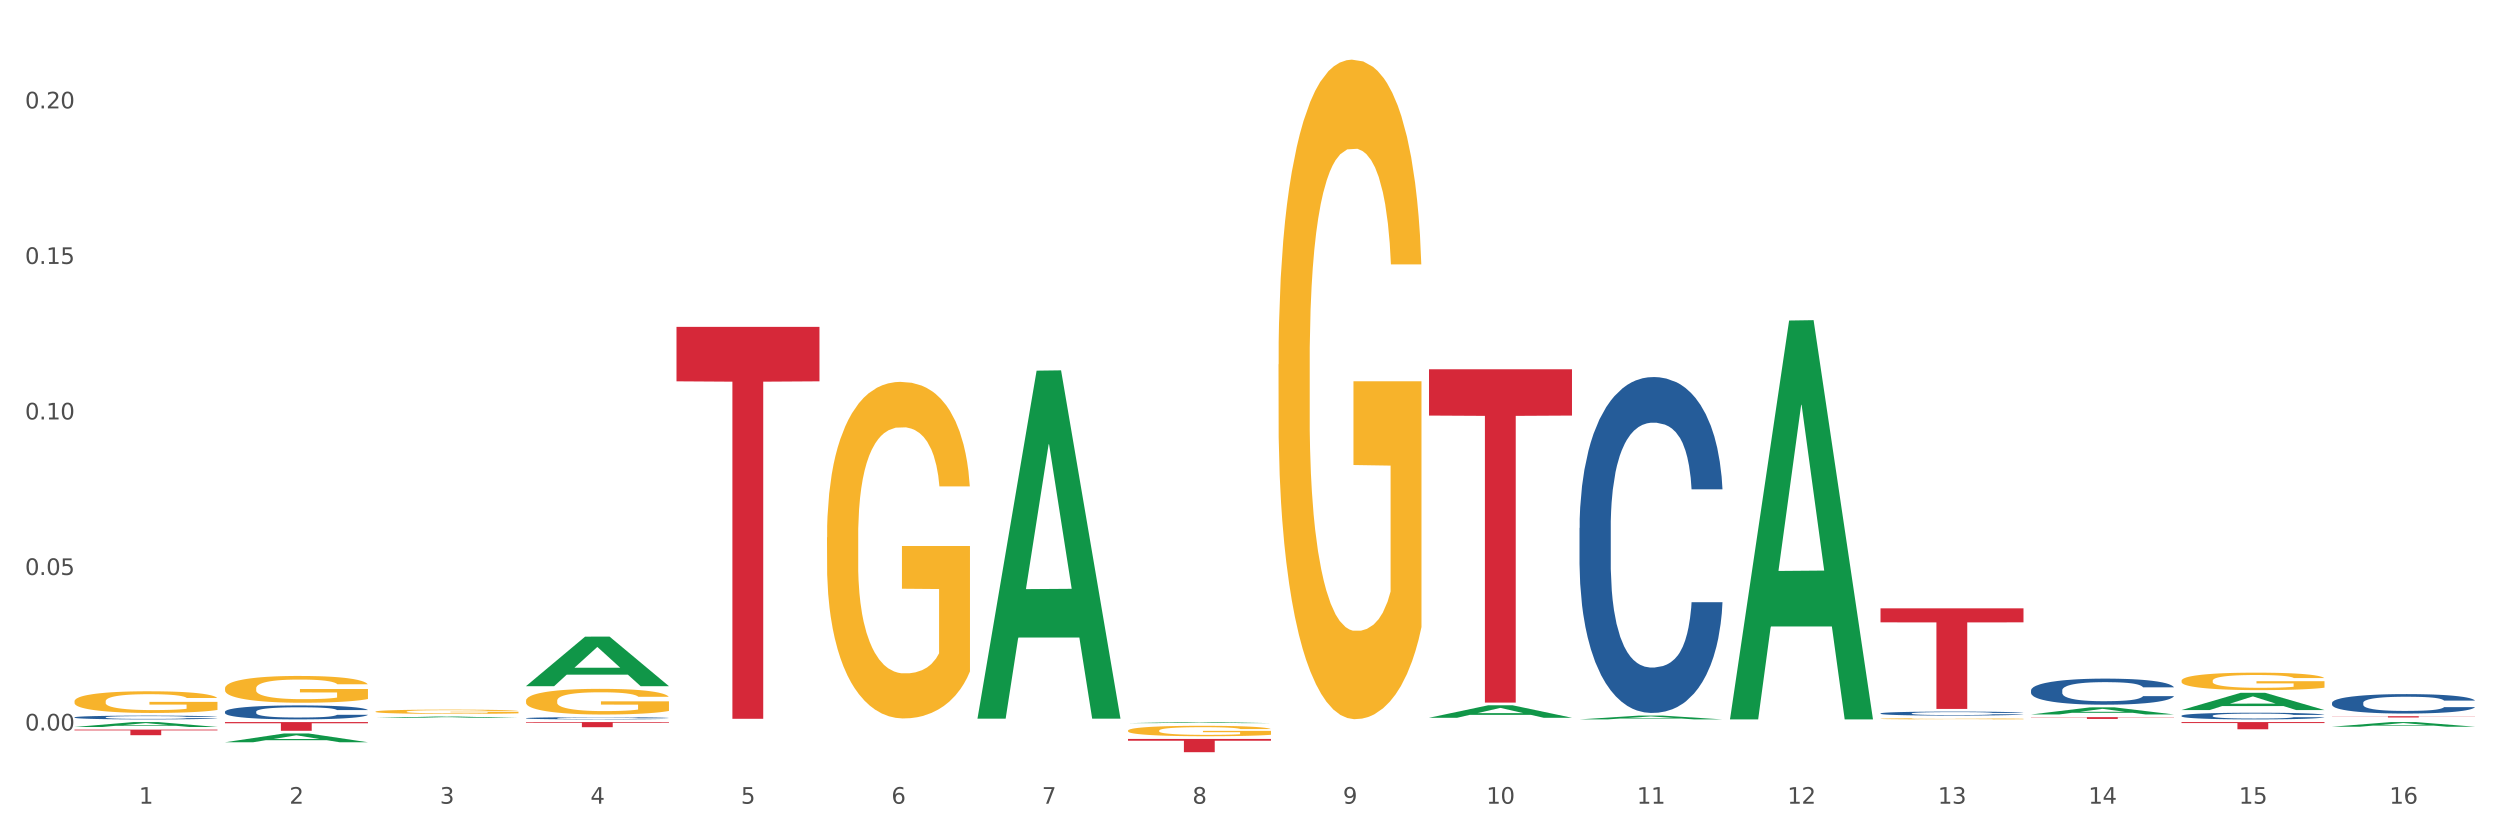 <?xml version="1.0" encoding="utf-8" standalone="no"?>
<!DOCTYPE svg PUBLIC "-//W3C//DTD SVG 1.1//EN"
  "http://www.w3.org/Graphics/SVG/1.1/DTD/svg11.dtd">
<svg xmlns:xlink="http://www.w3.org/1999/xlink" width="1080pt" height="360pt" viewBox="0 0 1080 360" xmlns="http://www.w3.org/2000/svg" version="1.1">
 <rect x="0" y="0" width="1080" height="360" fill="#333333" stroke="none"/>
 <defs>
  <style type="text/css">*{stroke-linejoin: round; stroke-linecap: butt}</style>
 </defs>
 <g id="figure_1">
  <g id="patch_1">
   <path d="M 0 360 
L 1080 360 
L 1080 0 
L 0 0 
z
" style="fill: #ffffff; stroke: #ffffff; stroke-linejoin: miter"/>
  </g>
  <g id="axes_1">
   <g id="matplotlib.axis_1">
    <g id="xtick_1">
     <g id="text_1">
      <!-- 1 -->
      <g style="fill: #4d4d4d" transform="translate(60.004 347.204) scale(0.096 -0.096)">
       <defs>
        <path id="DejaVuSans-31" d="M 794 531 
L 1825 531 
L 1825 4091 
L 703 3866 
L 703 4441 
L 1819 4666 
L 2450 4666 
L 2450 531 
L 3481 531 
L 3481 0 
L 794 0 
L 794 531 
z
" transform="scale(0.016)"/>
       </defs>
       <use xlink:href="#DejaVuSans-31"/>
      </g>
     </g>
    </g>
    <g id="xtick_2">
     <g id="text_2">
      <!-- 2 -->
      <g style="fill: #4d4d4d" transform="translate(125.021 347.204) scale(0.096 -0.096)">
       <defs>
        <path id="DejaVuSans-32" d="M 1228 531 
L 3431 531 
L 3431 0 
L 469 0 
L 469 531 
Q 828 903 1448 1529 
Q 2069 2156 2228 2338 
Q 2531 2678 2651 2914 
Q 2772 3150 2772 3378 
Q 2772 3750 2511 3984 
Q 2250 4219 1831 4219 
Q 1534 4219 1204 4116 
Q 875 4013 500 3803 
L 500 4441 
Q 881 4594 1212 4672 
Q 1544 4750 1819 4750 
Q 2544 4750 2975 4387 
Q 3406 4025 3406 3419 
Q 3406 3131 3298 2873 
Q 3191 2616 2906 2266 
Q 2828 2175 2409 1742 
Q 1991 1309 1228 531 
z
" transform="scale(0.016)"/>
       </defs>
       <use xlink:href="#DejaVuSans-32"/>
      </g>
     </g>
    </g>
    <g id="xtick_3">
     <g id="text_3">
      <!-- 3 -->
      <g style="fill: #4d4d4d" transform="translate(190.039 347.204) scale(0.096 -0.096)">
       <defs>
        <path id="DejaVuSans-33" d="M 2597 2516 
Q 3050 2419 3304 2112 
Q 3559 1806 3559 1356 
Q 3559 666 3084 287 
Q 2609 -91 1734 -91 
Q 1441 -91 1130 -33 
Q 819 25 488 141 
L 488 750 
Q 750 597 1062 519 
Q 1375 441 1716 441 
Q 2309 441 2620 675 
Q 2931 909 2931 1356 
Q 2931 1769 2642 2001 
Q 2353 2234 1838 2234 
L 1294 2234 
L 1294 2753 
L 1863 2753 
Q 2328 2753 2575 2939 
Q 2822 3125 2822 3475 
Q 2822 3834 2567 4026 
Q 2313 4219 1838 4219 
Q 1578 4219 1281 4162 
Q 984 4106 628 3988 
L 628 4550 
Q 988 4650 1302 4700 
Q 1616 4750 1894 4750 
Q 2613 4750 3031 4423 
Q 3450 4097 3450 3541 
Q 3450 3153 3228 2886 
Q 3006 2619 2597 2516 
z
" transform="scale(0.016)"/>
       </defs>
       <use xlink:href="#DejaVuSans-33"/>
      </g>
     </g>
    </g>
    <g id="xtick_4">
     <g id="text_4">
      <!-- 4 -->
      <g style="fill: #4d4d4d" transform="translate(255.056 347.204) scale(0.096 -0.096)">
       <defs>
        <path id="DejaVuSans-34" d="M 2419 4116 
L 825 1625 
L 2419 1625 
L 2419 4116 
z
M 2253 4666 
L 3047 4666 
L 3047 1625 
L 3713 1625 
L 3713 1100 
L 3047 1100 
L 3047 0 
L 2419 0 
L 2419 1100 
L 313 1100 
L 313 1709 
L 2253 4666 
z
" transform="scale(0.016)"/>
       </defs>
       <use xlink:href="#DejaVuSans-34"/>
      </g>
     </g>
    </g>
    <g id="xtick_5">
     <g id="text_5">
      <!-- 5 -->
      <g style="fill: #4d4d4d" transform="translate(320.073 347.204) scale(0.096 -0.096)">
       <defs>
        <path id="DejaVuSans-35" d="M 691 4666 
L 3169 4666 
L 3169 4134 
L 1269 4134 
L 1269 2991 
Q 1406 3038 1543 3061 
Q 1681 3084 1819 3084 
Q 2600 3084 3056 2656 
Q 3513 2228 3513 1497 
Q 3513 744 3044 326 
Q 2575 -91 1722 -91 
Q 1428 -91 1123 -41 
Q 819 9 494 109 
L 494 744 
Q 775 591 1075 516 
Q 1375 441 1709 441 
Q 2250 441 2565 725 
Q 2881 1009 2881 1497 
Q 2881 1984 2565 2268 
Q 2250 2553 1709 2553 
Q 1456 2553 1204 2497 
Q 953 2441 691 2322 
L 691 4666 
z
" transform="scale(0.016)"/>
       </defs>
       <use xlink:href="#DejaVuSans-35"/>
      </g>
     </g>
    </g>
    <g id="xtick_6">
     <g id="text_6">
      <!-- 6 -->
      <g style="fill: #4d4d4d" transform="translate(385.09 347.204) scale(0.096 -0.096)">
       <defs>
        <path id="DejaVuSans-36" d="M 2113 2584 
Q 1688 2584 1439 2293 
Q 1191 2003 1191 1497 
Q 1191 994 1439 701 
Q 1688 409 2113 409 
Q 2538 409 2786 701 
Q 3034 994 3034 1497 
Q 3034 2003 2786 2293 
Q 2538 2584 2113 2584 
z
M 3366 4563 
L 3366 3988 
Q 3128 4100 2886 4159 
Q 2644 4219 2406 4219 
Q 1781 4219 1451 3797 
Q 1122 3375 1075 2522 
Q 1259 2794 1537 2939 
Q 1816 3084 2150 3084 
Q 2853 3084 3261 2657 
Q 3669 2231 3669 1497 
Q 3669 778 3244 343 
Q 2819 -91 2113 -91 
Q 1303 -91 875 529 
Q 447 1150 447 2328 
Q 447 3434 972 4092 
Q 1497 4750 2381 4750 
Q 2619 4750 2861 4703 
Q 3103 4656 3366 4563 
z
" transform="scale(0.016)"/>
       </defs>
       <use xlink:href="#DejaVuSans-36"/>
      </g>
     </g>
    </g>
    <g id="xtick_7">
     <g id="text_7">
      <!-- 7 -->
      <g style="fill: #4d4d4d" transform="translate(450.108 347.204) scale(0.096 -0.096)">
       <defs>
        <path id="DejaVuSans-37" d="M 525 4666 
L 3525 4666 
L 3525 4397 
L 1831 0 
L 1172 0 
L 2766 4134 
L 525 4134 
L 525 4666 
z
" transform="scale(0.016)"/>
       </defs>
       <use xlink:href="#DejaVuSans-37"/>
      </g>
     </g>
    </g>
    <g id="xtick_8">
     <g id="text_8">
      <!-- 8 -->
      <g style="fill: #4d4d4d" transform="translate(515.125 347.204) scale(0.096 -0.096)">
       <defs>
        <path id="DejaVuSans-38" d="M 2034 2216 
Q 1584 2216 1326 1975 
Q 1069 1734 1069 1313 
Q 1069 891 1326 650 
Q 1584 409 2034 409 
Q 2484 409 2743 651 
Q 3003 894 3003 1313 
Q 3003 1734 2745 1975 
Q 2488 2216 2034 2216 
z
M 1403 2484 
Q 997 2584 770 2862 
Q 544 3141 544 3541 
Q 544 4100 942 4425 
Q 1341 4750 2034 4750 
Q 2731 4750 3128 4425 
Q 3525 4100 3525 3541 
Q 3525 3141 3298 2862 
Q 3072 2584 2669 2484 
Q 3125 2378 3379 2068 
Q 3634 1759 3634 1313 
Q 3634 634 3220 271 
Q 2806 -91 2034 -91 
Q 1263 -91 848 271 
Q 434 634 434 1313 
Q 434 1759 690 2068 
Q 947 2378 1403 2484 
z
M 1172 3481 
Q 1172 3119 1398 2916 
Q 1625 2713 2034 2713 
Q 2441 2713 2670 2916 
Q 2900 3119 2900 3481 
Q 2900 3844 2670 4047 
Q 2441 4250 2034 4250 
Q 1625 4250 1398 4047 
Q 1172 3844 1172 3481 
z
" transform="scale(0.016)"/>
       </defs>
       <use xlink:href="#DejaVuSans-38"/>
      </g>
     </g>
    </g>
    <g id="xtick_9">
     <g id="text_9">
      <!-- 9 -->
      <g style="fill: #4d4d4d" transform="translate(580.142 347.204) scale(0.096 -0.096)">
       <defs>
        <path id="DejaVuSans-39" d="M 703 97 
L 703 672 
Q 941 559 1184 500 
Q 1428 441 1663 441 
Q 2288 441 2617 861 
Q 2947 1281 2994 2138 
Q 2813 1869 2534 1725 
Q 2256 1581 1919 1581 
Q 1219 1581 811 2004 
Q 403 2428 403 3163 
Q 403 3881 828 4315 
Q 1253 4750 1959 4750 
Q 2769 4750 3195 4129 
Q 3622 3509 3622 2328 
Q 3622 1225 3098 567 
Q 2575 -91 1691 -91 
Q 1453 -91 1209 -44 
Q 966 3 703 97 
z
M 1959 2075 
Q 2384 2075 2632 2365 
Q 2881 2656 2881 3163 
Q 2881 3666 2632 3958 
Q 2384 4250 1959 4250 
Q 1534 4250 1286 3958 
Q 1038 3666 1038 3163 
Q 1038 2656 1286 2365 
Q 1534 2075 1959 2075 
z
" transform="scale(0.016)"/>
       </defs>
       <use xlink:href="#DejaVuSans-39"/>
      </g>
     </g>
    </g>
    <g id="xtick_10">
     <g id="text_10">
      <!-- 10 -->
      <g style="fill: #4d4d4d" transform="translate(642.105 347.204) scale(0.096 -0.096)">
       <defs>
        <path id="DejaVuSans-30" d="M 2034 4250 
Q 1547 4250 1301 3770 
Q 1056 3291 1056 2328 
Q 1056 1369 1301 889 
Q 1547 409 2034 409 
Q 2525 409 2770 889 
Q 3016 1369 3016 2328 
Q 3016 3291 2770 3770 
Q 2525 4250 2034 4250 
z
M 2034 4750 
Q 2819 4750 3233 4129 
Q 3647 3509 3647 2328 
Q 3647 1150 3233 529 
Q 2819 -91 2034 -91 
Q 1250 -91 836 529 
Q 422 1150 422 2328 
Q 422 3509 836 4129 
Q 1250 4750 2034 4750 
z
" transform="scale(0.016)"/>
       </defs>
       <use xlink:href="#DejaVuSans-31"/>
       <use xlink:href="#DejaVuSans-30" transform="translate(63.623 0)"/>
      </g>
     </g>
    </g>
    <g id="xtick_11">
     <g id="text_11">
      <!-- 11 -->
      <g style="fill: #4d4d4d" transform="translate(707.123 347.204) scale(0.096 -0.096)">
       <use xlink:href="#DejaVuSans-31"/>
       <use xlink:href="#DejaVuSans-31" transform="translate(63.623 0)"/>
      </g>
     </g>
    </g>
    <g id="xtick_12">
     <g id="text_12">
      <!-- 12 -->
      <g style="fill: #4d4d4d" transform="translate(772.14 347.204) scale(0.096 -0.096)">
       <use xlink:href="#DejaVuSans-31"/>
       <use xlink:href="#DejaVuSans-32" transform="translate(63.623 0)"/>
      </g>
     </g>
    </g>
    <g id="xtick_13">
     <g id="text_13">
      <!-- 13 -->
      <g style="fill: #4d4d4d" transform="translate(837.157 347.204) scale(0.096 -0.096)">
       <use xlink:href="#DejaVuSans-31"/>
       <use xlink:href="#DejaVuSans-33" transform="translate(63.623 0)"/>
      </g>
     </g>
    </g>
    <g id="xtick_14">
     <g id="text_14">
      <!-- 14 -->
      <g style="fill: #4d4d4d" transform="translate(902.174 347.204) scale(0.096 -0.096)">
       <use xlink:href="#DejaVuSans-31"/>
       <use xlink:href="#DejaVuSans-34" transform="translate(63.623 0)"/>
      </g>
     </g>
    </g>
    <g id="xtick_15">
     <g id="text_15">
      <!-- 15 -->
      <g style="fill: #4d4d4d" transform="translate(967.192 347.204) scale(0.096 -0.096)">
       <use xlink:href="#DejaVuSans-31"/>
       <use xlink:href="#DejaVuSans-35" transform="translate(63.623 0)"/>
      </g>
     </g>
    </g>
    <g id="xtick_16">
     <g id="text_16">
      <!-- 16 -->
      <g style="fill: #4d4d4d" transform="translate(1032.209 347.204) scale(0.096 -0.096)">
       <use xlink:href="#DejaVuSans-31"/>
       <use xlink:href="#DejaVuSans-36" transform="translate(63.623 0)"/>
      </g>
     </g>
    </g>
    <g id="xtick_17"/>
    <g id="xtick_18"/>
    <g id="xtick_19"/>
    <g id="xtick_20"/>
    <g id="xtick_21"/>
    <g id="xtick_22"/>
    <g id="xtick_23"/>
    <g id="xtick_24"/>
    <g id="xtick_25"/>
    <g id="xtick_26"/>
    <g id="xtick_27"/>
    <g id="xtick_28"/>
    <g id="xtick_29"/>
    <g id="xtick_30"/>
    <g id="xtick_31"/>
   </g>
   <g id="matplotlib.axis_2">
    <g id="ytick_1">
     <g id="text_17">
      <!-- 0.00 -->
      <g style="fill: #4d4d4d" transform="translate(10.8 315.575) scale(0.096 -0.096)">
       <defs>
        <path id="DejaVuSans-2e" d="M 684 794 
L 1344 794 
L 1344 0 
L 684 0 
L 684 794 
z
" transform="scale(0.016)"/>
       </defs>
       <use xlink:href="#DejaVuSans-30"/>
       <use xlink:href="#DejaVuSans-2e" transform="translate(63.623 0)"/>
       <use xlink:href="#DejaVuSans-30" transform="translate(95.41 0)"/>
       <use xlink:href="#DejaVuSans-30" transform="translate(159.033 0)"/>
      </g>
     </g>
    </g>
    <g id="ytick_2">
     <g id="text_18">
      <!-- 0.05 -->
      <g style="fill: #4d4d4d" transform="translate(10.8 248.39) scale(0.096 -0.096)">
       <use xlink:href="#DejaVuSans-30"/>
       <use xlink:href="#DejaVuSans-2e" transform="translate(63.623 0)"/>
       <use xlink:href="#DejaVuSans-30" transform="translate(95.41 0)"/>
       <use xlink:href="#DejaVuSans-35" transform="translate(159.033 0)"/>
      </g>
     </g>
    </g>
    <g id="ytick_3">
     <g id="text_19">
      <!-- 0.10 -->
      <g style="fill: #4d4d4d" transform="translate(10.8 181.205) scale(0.096 -0.096)">
       <use xlink:href="#DejaVuSans-30"/>
       <use xlink:href="#DejaVuSans-2e" transform="translate(63.623 0)"/>
       <use xlink:href="#DejaVuSans-31" transform="translate(95.41 0)"/>
       <use xlink:href="#DejaVuSans-30" transform="translate(159.033 0)"/>
      </g>
     </g>
    </g>
    <g id="ytick_4">
     <g id="text_20">
      <!-- 0.15 -->
      <g style="fill: #4d4d4d" transform="translate(10.8 114.019) scale(0.096 -0.096)">
       <use xlink:href="#DejaVuSans-30"/>
       <use xlink:href="#DejaVuSans-2e" transform="translate(63.623 0)"/>
       <use xlink:href="#DejaVuSans-31" transform="translate(95.41 0)"/>
       <use xlink:href="#DejaVuSans-35" transform="translate(159.033 0)"/>
      </g>
     </g>
    </g>
    <g id="ytick_5">
     <g id="text_21">
      <!-- 0.20 -->
      <g style="fill: #4d4d4d" transform="translate(10.8 46.834) scale(0.096 -0.096)">
       <use xlink:href="#DejaVuSans-30"/>
       <use xlink:href="#DejaVuSans-2e" transform="translate(63.623 0)"/>
       <use xlink:href="#DejaVuSans-32" transform="translate(95.41 0)"/>
       <use xlink:href="#DejaVuSans-30" transform="translate(159.033 0)"/>
      </g>
     </g>
    </g>
    <g id="ytick_6"/>
    <g id="ytick_7"/>
    <g id="ytick_8"/>
    <g id="ytick_9"/>
   </g>
   <g id="PolyCollection_1">
    <path d="M 32.175 314.05 
L 32.239 314.048 
L 57.709 311.93 
L 68.28 311.928 
L 93.941 314.054 
L 81.715 314.054 
L 76.176 313.559 
L 49.877 313.559 
L 49.686 313.567 
L 44.337 314.054 
L 32.175 314.054 
L 32.175 314.05 
L 53.188 313.263 
L 72.864 313.261 
L 63.122 312.381 
L 62.995 312.377 
L 62.867 312.383 
L 53.125 313.261 
L 53.188 313.263 
L 32.175 314.05 
z
" clip-path="url(#p336dd23cca)" style="fill: #109648"/>
    <path d="M 97.192 320.65 
L 97.256 320.647 
L 122.727 316.853 
L 133.297 316.849 
L 158.959 320.657 
L 146.733 320.657 
L 141.193 319.771 
L 114.894 319.771 
L 114.703 319.785 
L 109.354 320.657 
L 97.192 320.657 
L 97.192 320.65 
L 118.206 319.241 
L 137.882 319.238 
L 128.139 317.661 
L 128.012 317.654 
L 127.884 317.665 
L 118.142 319.238 
L 118.206 319.241 
L 97.192 320.65 
z
" clip-path="url(#p336dd23cca)" style="fill: #109648"/>
    <path d="M 162.209 310.182 
L 162.273 310.181 
L 187.744 309.554 
L 198.314 309.554 
L 223.976 310.183 
L 211.75 310.183 
L 206.21 310.036 
L 179.912 310.036 
L 179.721 310.039 
L 174.372 310.183 
L 162.209 310.183 
L 162.209 310.182 
L 183.223 309.949 
L 202.899 309.948 
L 193.156 309.688 
L 193.029 309.687 
L 192.902 309.688 
L 183.159 309.948 
L 183.223 309.949 
L 162.209 310.182 
z
" clip-path="url(#p336dd23cca)" style="fill: #109648"/>
    <path d="M 227.227 296.391 
L 227.29 296.371 
L 252.761 275.031 
L 263.331 275.011 
L 288.993 296.431 
L 276.767 296.431 
L 271.227 291.443 
L 244.929 291.443 
L 244.738 291.524 
L 239.389 296.431 
L 227.227 296.431 
L 227.227 296.391 
L 248.24 288.467 
L 267.916 288.447 
L 258.174 279.577 
L 258.046 279.537 
L 257.919 279.597 
L 248.176 288.447 
L 248.24 288.467 
L 227.227 296.391 
z
" clip-path="url(#p336dd23cca)" style="fill: #109648"/>
    <path d="M 162.209 307.412 
L 162.282 307.41 
L 162.282 307.349 
L 162.428 307.297 
L 163.157 307.17 
L 164.251 307.065 
L 165.054 307.009 
L 165.856 306.963 
L 166.804 306.917 
L 167.97 306.87 
L 170.085 306.801 
L 171.398 306.765 
L 173.002 306.728 
L 175.919 306.674 
L 178.034 306.643 
L 180.222 306.618 
L 183.795 306.587 
L 186.128 306.574 
L 188.608 306.564 
L 191.598 306.557 
L 193.858 306.555 
L 198.817 306.56 
L 203.047 306.575 
L 205.089 306.587 
L 207.714 306.608 
L 209.099 306.621 
L 211.36 306.648 
L 213.694 306.684 
L 215.298 306.714 
L 217.704 306.772 
L 219.528 306.829 
L 221.205 306.901 
L 222.08 306.95 
L 222.736 306.995 
L 223.32 307.048 
L 223.903 307.131 
L 210.777 307.131 
L 210.266 307.072 
L 209.464 307.016 
L 208.297 306.961 
L 207.276 306.928 
L 205.526 306.885 
L 203.922 306.858 
L 202.245 306.838 
L 200.203 306.821 
L 198.598 306.812 
L 196.338 306.806 
L 191.889 306.807 
L 188.9 306.821 
L 186.858 306.838 
L 185.545 306.853 
L 184.378 306.87 
L 183.066 306.894 
L 181.534 306.929 
L 180.44 306.961 
L 179.347 307.002 
L 178.471 307.043 
L 177.669 307.09 
L 177.013 307.141 
L 176.503 307.193 
L 176.065 307.258 
L 175.7 307.364 
L 175.7 307.596 
L 175.846 307.649 
L 176.211 307.718 
L 176.648 307.771 
L 177.378 307.833 
L 178.034 307.876 
L 179.274 307.937 
L 180.659 307.988 
L 181.753 308.02 
L 182.847 308.047 
L 184.743 308.084 
L 186.858 308.115 
L 188.681 308.133 
L 191.16 308.15 
L 192.837 308.157 
L 194.296 308.16 
L 197.869 308.16 
L 200.422 308.155 
L 203.266 308.143 
L 205.453 308.128 
L 207.276 308.109 
L 209.318 308.079 
L 210.631 308.05 
L 210.631 307.696 
L 194.588 307.695 
L 194.588 307.459 
L 223.976 307.459 
L 223.976 308.15 
L 222.736 308.186 
L 221.351 308.218 
L 219.892 308.247 
L 217.704 308.282 
L 215.079 308.316 
L 212.746 308.34 
L 210.266 308.36 
L 207.349 308.379 
L 203.557 308.396 
L 201.224 308.402 
L 198.307 308.407 
L 194.879 308.409 
L 191.889 308.406 
L 188.972 308.397 
L 185.91 308.382 
L 182.92 308.36 
L 180.659 308.338 
L 178.399 308.311 
L 175.992 308.275 
L 174.096 308.242 
L 172.638 308.211 
L 171.033 308.172 
L 169.283 308.121 
L 167.97 308.076 
L 166.804 308.028 
L 165.564 307.967 
L 164.689 307.915 
L 163.814 307.849 
L 163.303 307.8 
L 162.72 307.723 
L 162.282 307.617 
L 162.209 307.412 
z
" clip-path="url(#p336dd23cca)" style="fill: #f7b32b"/>
    <path d="M 227.227 302.705 
L 227.3 302.695 
L 227.3 302.33 
L 227.445 302.016 
L 228.175 301.256 
L 229.269 300.627 
L 230.071 300.293 
L 230.873 300.019 
L 231.821 299.745 
L 232.988 299.462 
L 235.102 299.046 
L 236.415 298.833 
L 238.019 298.61 
L 240.936 298.286 
L 243.051 298.103 
L 245.239 297.951 
L 248.812 297.769 
L 251.146 297.688 
L 253.625 297.627 
L 256.615 297.586 
L 258.876 297.576 
L 263.834 297.607 
L 268.064 297.698 
L 270.106 297.769 
L 272.731 297.89 
L 274.117 297.971 
L 276.377 298.134 
L 278.711 298.347 
L 280.315 298.529 
L 282.722 298.874 
L 284.545 299.218 
L 286.222 299.644 
L 287.097 299.938 
L 287.753 300.212 
L 288.337 300.526 
L 288.92 301.022 
L 275.794 301.022 
L 275.283 300.668 
L 274.481 300.333 
L 273.315 300.009 
L 272.294 299.806 
L 270.543 299.553 
L 268.939 299.391 
L 267.262 299.269 
L 265.22 299.168 
L 263.616 299.117 
L 261.355 299.076 
L 256.907 299.086 
L 253.917 299.168 
L 251.875 299.269 
L 250.562 299.36 
L 249.396 299.462 
L 248.083 299.603 
L 246.552 299.816 
L 245.458 300.009 
L 244.364 300.252 
L 243.489 300.495 
L 242.687 300.779 
L 242.03 301.083 
L 241.52 301.398 
L 241.082 301.783 
L 240.718 302.421 
L 240.718 303.81 
L 240.863 304.124 
L 241.228 304.54 
L 241.666 304.854 
L 242.395 305.229 
L 243.051 305.482 
L 244.291 305.847 
L 245.676 306.151 
L 246.77 306.344 
L 247.864 306.506 
L 249.76 306.729 
L 251.875 306.912 
L 253.698 307.023 
L 256.177 307.125 
L 257.855 307.165 
L 259.313 307.185 
L 262.886 307.185 
L 265.439 307.155 
L 268.283 307.084 
L 270.47 306.993 
L 272.294 306.881 
L 274.335 306.699 
L 275.648 306.526 
L 275.648 304.408 
L 259.605 304.398 
L 259.605 302.989 
L 288.993 302.989 
L 288.993 307.125 
L 287.753 307.337 
L 286.368 307.53 
L 284.909 307.702 
L 282.722 307.915 
L 280.096 308.118 
L 277.763 308.26 
L 275.283 308.381 
L 272.366 308.493 
L 268.574 308.594 
L 266.241 308.635 
L 263.324 308.665 
L 259.897 308.675 
L 256.907 308.655 
L 253.99 308.604 
L 250.927 308.513 
L 247.937 308.381 
L 245.676 308.25 
L 243.416 308.087 
L 241.009 307.875 
L 239.113 307.672 
L 237.655 307.489 
L 236.05 307.256 
L 234.3 306.952 
L 232.988 306.679 
L 231.821 306.395 
L 230.581 306.03 
L 229.706 305.716 
L 228.831 305.32 
L 228.321 305.026 
L 227.737 304.57 
L 227.3 303.932 
L 227.227 302.705 
z
" clip-path="url(#p336dd23cca)" style="fill: #f7b32b"/>
    <path d="M 32.175 302.964 
L 32.248 302.955 
L 32.248 302.647 
L 32.394 302.382 
L 33.123 301.74 
L 34.217 301.209 
L 35.019 300.927 
L 35.821 300.696 
L 36.769 300.465 
L 37.936 300.225 
L 40.051 299.874 
L 41.363 299.694 
L 42.968 299.506 
L 45.885 299.232 
L 47.999 299.078 
L 50.187 298.95 
L 53.76 298.796 
L 56.094 298.727 
L 58.573 298.676 
L 61.563 298.642 
L 63.824 298.633 
L 68.783 298.659 
L 73.012 298.736 
L 75.054 298.796 
L 77.679 298.898 
L 79.065 298.967 
L 81.326 299.104 
L 83.659 299.284 
L 85.263 299.438 
L 87.67 299.729 
L 89.493 300.02 
L 91.17 300.379 
L 92.045 300.627 
L 92.702 300.858 
L 93.285 301.124 
L 93.868 301.543 
L 80.742 301.543 
L 80.232 301.244 
L 79.43 300.961 
L 78.263 300.687 
L 77.242 300.516 
L 75.492 300.302 
L 73.887 300.165 
L 72.21 300.062 
L 70.168 299.977 
L 68.564 299.934 
L 66.303 299.9 
L 61.855 299.908 
L 58.865 299.977 
L 56.823 300.062 
L 55.511 300.139 
L 54.344 300.225 
L 53.031 300.345 
L 51.5 300.525 
L 50.406 300.687 
L 49.312 300.893 
L 48.437 301.098 
L 47.635 301.338 
L 46.979 301.594 
L 46.468 301.86 
L 46.031 302.185 
L 45.666 302.724 
L 45.666 303.897 
L 45.812 304.162 
L 46.176 304.513 
L 46.614 304.778 
L 47.343 305.095 
L 47.999 305.309 
L 49.239 305.617 
L 50.625 305.874 
L 51.719 306.036 
L 52.812 306.173 
L 54.708 306.362 
L 56.823 306.516 
L 58.646 306.61 
L 61.126 306.695 
L 62.803 306.73 
L 64.261 306.747 
L 67.835 306.747 
L 70.387 306.721 
L 73.231 306.661 
L 75.419 306.584 
L 77.242 306.49 
L 79.284 306.336 
L 80.596 306.19 
L 80.596 304.402 
L 64.553 304.393 
L 64.553 303.203 
L 93.941 303.203 
L 93.941 306.695 
L 92.702 306.875 
L 91.316 307.038 
L 89.858 307.183 
L 87.67 307.363 
L 85.045 307.534 
L 82.711 307.654 
L 80.232 307.757 
L 77.315 307.851 
L 73.523 307.936 
L 71.189 307.971 
L 68.272 307.996 
L 64.845 308.005 
L 61.855 307.988 
L 58.938 307.945 
L 55.875 307.868 
L 52.885 307.757 
L 50.625 307.645 
L 48.364 307.509 
L 45.958 307.329 
L 44.062 307.158 
L 42.603 307.004 
L 40.999 306.807 
L 39.249 306.55 
L 37.936 306.319 
L 36.769 306.079 
L 35.529 305.771 
L 34.654 305.506 
L 33.779 305.172 
L 33.269 304.924 
L 32.685 304.539 
L 32.248 303.999 
L 32.175 302.964 
z
" clip-path="url(#p336dd23cca)" style="fill: #f7b32b"/>
    <path d="M 97.192 297.361 
L 97.265 297.35 
L 97.265 296.969 
L 97.411 296.642 
L 98.14 295.848 
L 99.234 295.192 
L 100.036 294.843 
L 100.838 294.557 
L 101.786 294.272 
L 102.953 293.976 
L 105.068 293.542 
L 106.381 293.32 
L 107.985 293.087 
L 110.902 292.749 
L 113.017 292.558 
L 115.204 292.399 
L 118.778 292.209 
L 121.111 292.124 
L 123.591 292.061 
L 126.58 292.019 
L 128.841 292.008 
L 133.8 292.04 
L 138.03 292.135 
L 140.071 292.209 
L 142.697 292.336 
L 144.082 292.421 
L 146.343 292.59 
L 148.676 292.812 
L 150.281 293.002 
L 152.687 293.362 
L 154.51 293.722 
L 156.188 294.166 
L 157.063 294.473 
L 157.719 294.758 
L 158.302 295.086 
L 158.886 295.605 
L 145.759 295.605 
L 145.249 295.235 
L 144.447 294.885 
L 143.28 294.547 
L 142.259 294.335 
L 140.509 294.071 
L 138.905 293.902 
L 137.227 293.775 
L 135.185 293.669 
L 133.581 293.616 
L 131.321 293.574 
L 126.872 293.584 
L 123.882 293.669 
L 121.84 293.775 
L 120.528 293.87 
L 119.361 293.976 
L 118.048 294.124 
L 116.517 294.346 
L 115.423 294.547 
L 114.329 294.801 
L 113.454 295.055 
L 112.652 295.351 
L 111.996 295.668 
L 111.485 295.996 
L 111.048 296.398 
L 110.683 297.065 
L 110.683 298.514 
L 110.829 298.842 
L 111.194 299.276 
L 111.631 299.604 
L 112.36 299.995 
L 113.017 300.259 
L 114.256 300.64 
L 115.642 300.958 
L 116.736 301.159 
L 117.83 301.328 
L 119.726 301.561 
L 121.84 301.751 
L 123.664 301.867 
L 126.143 301.973 
L 127.82 302.016 
L 129.279 302.037 
L 132.852 302.037 
L 135.404 302.005 
L 138.248 301.931 
L 140.436 301.836 
L 142.259 301.719 
L 144.301 301.529 
L 145.614 301.349 
L 145.614 299.138 
L 129.57 299.128 
L 129.57 297.657 
L 158.959 297.657 
L 158.959 301.973 
L 157.719 302.195 
L 156.333 302.396 
L 154.875 302.576 
L 152.687 302.798 
L 150.062 303.01 
L 147.728 303.158 
L 145.249 303.285 
L 142.332 303.401 
L 138.54 303.507 
L 136.206 303.549 
L 133.289 303.581 
L 129.862 303.592 
L 126.872 303.571 
L 123.955 303.518 
L 120.892 303.422 
L 117.903 303.285 
L 115.642 303.147 
L 113.381 302.978 
L 110.975 302.756 
L 109.079 302.544 
L 107.62 302.354 
L 106.016 302.111 
L 104.266 301.793 
L 102.953 301.508 
L 101.786 301.212 
L 100.547 300.831 
L 99.672 300.503 
L 98.797 300.09 
L 98.286 299.783 
L 97.703 299.307 
L 97.265 298.641 
L 97.192 297.361 
z
" clip-path="url(#p336dd23cca)" style="fill: #f7b32b"/>
    <path d="M 357.261 232.155 
L 357.334 232.022 
L 357.334 227.242 
L 357.48 223.125 
L 358.209 213.165 
L 359.303 204.932 
L 360.105 200.55 
L 360.907 196.964 
L 361.855 193.379 
L 363.022 189.66 
L 365.137 184.216 
L 366.45 181.427 
L 368.054 178.505 
L 370.971 174.256 
L 373.086 171.866 
L 375.273 169.874 
L 378.847 167.483 
L 381.18 166.421 
L 383.66 165.624 
L 386.649 165.093 
L 388.91 164.96 
L 393.869 165.359 
L 398.098 166.554 
L 400.14 167.483 
L 402.766 169.077 
L 404.151 170.139 
L 406.412 172.264 
L 408.745 175.053 
L 410.35 177.443 
L 412.756 181.958 
L 414.579 186.473 
L 416.256 192.051 
L 417.132 195.902 
L 417.788 199.487 
L 418.371 203.604 
L 418.955 210.111 
L 405.828 210.111 
L 405.318 205.463 
L 404.516 201.081 
L 403.349 196.831 
L 402.328 194.175 
L 400.578 190.855 
L 398.974 188.731 
L 397.296 187.137 
L 395.254 185.809 
L 393.65 185.145 
L 391.39 184.614 
L 386.941 184.747 
L 383.951 185.809 
L 381.909 187.137 
L 380.597 188.332 
L 379.43 189.66 
L 378.117 191.519 
L 376.586 194.308 
L 375.492 196.831 
L 374.398 200.018 
L 373.523 203.206 
L 372.721 206.924 
L 372.065 210.908 
L 371.554 215.024 
L 371.117 220.071 
L 370.752 228.437 
L 370.752 246.63 
L 370.898 250.747 
L 371.263 256.191 
L 371.7 260.308 
L 372.429 265.222 
L 373.086 268.541 
L 374.325 273.322 
L 375.711 277.306 
L 376.805 279.829 
L 377.899 281.954 
L 379.795 284.875 
L 381.909 287.266 
L 383.733 288.727 
L 386.212 290.054 
L 387.889 290.586 
L 389.348 290.851 
L 392.921 290.851 
L 395.473 290.453 
L 398.317 289.523 
L 400.505 288.328 
L 402.328 286.867 
L 404.37 284.477 
L 405.683 282.219 
L 405.683 254.465 
L 389.639 254.332 
L 389.639 235.873 
L 419.028 235.873 
L 419.028 290.054 
L 417.788 292.843 
L 416.402 295.366 
L 414.944 297.624 
L 412.756 300.413 
L 410.131 303.069 
L 407.797 304.928 
L 405.318 306.521 
L 402.401 307.982 
L 398.609 309.31 
L 396.275 309.841 
L 393.358 310.24 
L 389.931 310.372 
L 386.941 310.107 
L 384.024 309.443 
L 380.961 308.248 
L 377.972 306.521 
L 375.711 304.795 
L 373.45 302.67 
L 371.044 299.881 
L 369.148 297.226 
L 367.689 294.835 
L 366.085 291.781 
L 364.335 287.797 
L 363.022 284.211 
L 361.855 280.493 
L 360.616 275.712 
L 359.741 271.596 
L 358.866 266.417 
L 358.355 262.566 
L 357.772 256.59 
L 357.334 248.224 
L 357.261 232.155 
z
" clip-path="url(#p336dd23cca)" style="fill: #f7b32b"/>
    <path d="M 422.278 310.173 
L 422.342 310.031 
L 447.813 160.125 
L 458.383 159.984 
L 484.045 310.455 
L 471.819 310.455 
L 466.279 275.416 
L 439.981 275.416 
L 439.79 275.981 
L 434.441 310.455 
L 422.278 310.455 
L 422.278 310.173 
L 443.292 254.505 
L 462.968 254.364 
L 453.225 192.056 
L 453.098 191.773 
L 452.971 192.197 
L 443.228 254.364 
L 443.292 254.505 
L 422.278 310.173 
z
" clip-path="url(#p336dd23cca)" style="fill: #109648"/>
    <path d="M 877.399 309.798 
L 939.166 309.798 
L 939.166 309.905 
L 914.869 309.906 
L 914.869 310.571 
L 901.549 310.571 
L 901.549 309.906 
L 877.399 309.905 
L 877.399 309.798 
L 877.399 309.798 
z
" clip-path="url(#p336dd23cca)" style="fill: #d62839"/>
    <path d="M 487.296 319.207 
L 549.062 319.207 
L 549.062 320.005 
L 524.765 320.01 
L 524.765 324.95 
L 511.446 324.95 
L 511.446 320.01 
L 487.296 320.005 
L 487.296 319.212 
L 487.296 319.207 
z
" clip-path="url(#p336dd23cca)" style="fill: #d62839"/>
    <path d="M 487.296 312.393 
L 487.359 312.393 
L 512.83 311.928 
L 523.4 311.928 
L 549.062 312.394 
L 536.836 312.394 
L 531.296 312.286 
L 504.998 312.286 
L 504.807 312.287 
L 499.458 312.394 
L 487.296 312.394 
L 487.296 312.393 
L 508.309 312.221 
L 527.985 312.22 
L 518.243 312.027 
L 518.115 312.026 
L 517.988 312.027 
L 508.245 312.22 
L 508.309 312.221 
L 487.296 312.393 
z
" clip-path="url(#p336dd23cca)" style="fill: #109648"/>
    <path d="M 227.227 311.928 
L 288.993 311.928 
L 288.993 312.235 
L 264.696 312.238 
L 264.696 314.143 
L 251.377 314.143 
L 251.377 312.238 
L 227.227 312.235 
L 227.227 311.93 
L 227.227 311.928 
z
" clip-path="url(#p336dd23cca)" style="fill: #d62839"/>
    <path d="M 97.192 311.928 
L 158.959 311.928 
L 158.959 312.452 
L 134.662 312.456 
L 134.662 315.705 
L 121.343 315.705 
L 121.343 312.456 
L 97.192 312.452 
L 97.192 311.931 
L 97.192 311.928 
z
" clip-path="url(#p336dd23cca)" style="fill: #d62839"/>
    <path d="M 32.175 315.199 
L 93.941 315.199 
L 93.941 315.534 
L 69.645 315.536 
L 69.645 317.61 
L 56.325 317.61 
L 56.325 315.536 
L 32.175 315.534 
L 32.175 315.201 
L 32.175 315.199 
z
" clip-path="url(#p336dd23cca)" style="fill: #d62839"/>
    <path d="M 617.33 159.513 
L 679.097 159.513 
L 679.097 179.527 
L 654.8 179.662 
L 654.8 303.535 
L 641.481 303.535 
L 641.481 179.662 
L 617.33 179.527 
L 617.33 159.648 
L 617.33 159.513 
z
" clip-path="url(#p336dd23cca)" style="fill: #d62839"/>
    <path d="M 812.382 262.812 
L 874.148 262.812 
L 874.148 268.85 
L 849.852 268.89 
L 849.852 306.256 
L 836.532 306.256 
L 836.532 268.89 
L 812.382 268.85 
L 812.382 262.853 
L 812.382 262.812 
z
" clip-path="url(#p336dd23cca)" style="fill: #d62839"/>
    <path d="M 1007.434 309.394 
L 1069.2 309.394 
L 1069.2 309.472 
L 1044.903 309.473 
L 1044.903 309.958 
L 1031.584 309.958 
L 1031.584 309.473 
L 1007.434 309.472 
L 1007.434 309.394 
L 1007.434 309.394 
z
" clip-path="url(#p336dd23cca)" style="fill: #d62839"/>
    <path d="M 942.416 311.928 
L 1004.183 311.928 
L 1004.183 312.361 
L 979.886 312.364 
L 979.886 315.049 
L 966.567 315.049 
L 966.567 312.364 
L 942.416 312.361 
L 942.416 311.93 
L 942.416 311.928 
z
" clip-path="url(#p336dd23cca)" style="fill: #d62839"/>
    <path d="M 747.365 310.459 
L 747.428 310.297 
L 772.899 138.466 
L 783.469 138.304 
L 809.131 310.783 
L 796.905 310.783 
L 791.365 270.619 
L 765.067 270.619 
L 764.876 271.267 
L 759.527 310.783 
L 747.365 310.783 
L 747.365 310.459 
L 768.378 246.65 
L 788.054 246.488 
L 778.312 175.067 
L 778.184 174.743 
L 778.057 175.229 
L 768.314 246.488 
L 768.378 246.65 
L 747.365 310.459 
z
" clip-path="url(#p336dd23cca)" style="fill: #109648"/>
    <path d="M 617.33 310.07 
L 617.394 310.065 
L 642.865 304.685 
L 653.435 304.68 
L 679.097 310.08 
L 666.871 310.08 
L 661.331 308.822 
L 635.032 308.822 
L 634.841 308.843 
L 629.492 310.08 
L 617.33 310.08 
L 617.33 310.07 
L 638.343 308.072 
L 658.02 308.067 
L 648.277 305.831 
L 648.15 305.821 
L 648.022 305.836 
L 638.28 308.067 
L 638.343 308.072 
L 617.33 310.07 
z
" clip-path="url(#p336dd23cca)" style="fill: #109648"/>
    <path d="M 682.347 310.78 
L 682.411 310.778 
L 707.882 309.147 
L 718.452 309.146 
L 744.114 310.783 
L 731.888 310.783 
L 726.348 310.402 
L 700.05 310.402 
L 699.859 310.408 
L 694.51 310.783 
L 682.347 310.783 
L 682.347 310.78 
L 703.361 310.174 
L 723.037 310.173 
L 713.294 309.495 
L 713.167 309.492 
L 713.04 309.496 
L 703.297 310.173 
L 703.361 310.174 
L 682.347 310.78 
z
" clip-path="url(#p336dd23cca)" style="fill: #109648"/>
    <path d="M 292.244 141.197 
L 354.01 141.197 
L 354.01 164.73 
L 329.714 164.889 
L 329.714 310.535 
L 316.394 310.535 
L 316.394 164.889 
L 292.244 164.73 
L 292.244 141.356 
L 292.244 141.197 
z
" clip-path="url(#p336dd23cca)" style="fill: #d62839"/>
    <path d="M 1007.434 313.934 
L 1007.497 313.932 
L 1032.968 311.929 
L 1043.538 311.928 
L 1069.2 313.937 
L 1056.974 313.937 
L 1051.434 313.469 
L 1025.136 313.469 
L 1024.945 313.477 
L 1019.596 313.937 
L 1007.434 313.937 
L 1007.434 313.934 
L 1028.447 313.19 
L 1048.123 313.188 
L 1038.38 312.356 
L 1038.253 312.352 
L 1038.126 312.358 
L 1028.383 313.188 
L 1028.447 313.19 
L 1007.434 313.934 
z
" clip-path="url(#p336dd23cca)" style="fill: #109648"/>
    <path d="M 877.399 308.647 
L 877.463 308.644 
L 902.933 305.583 
L 913.504 305.58 
L 939.166 308.653 
L 926.94 308.653 
L 921.4 307.938 
L 895.101 307.938 
L 894.91 307.949 
L 889.561 308.653 
L 877.399 308.653 
L 877.399 308.647 
L 898.412 307.511 
L 918.089 307.508 
L 908.346 306.235 
L 908.219 306.23 
L 908.091 306.238 
L 898.349 307.508 
L 898.412 307.511 
L 877.399 308.647 
z
" clip-path="url(#p336dd23cca)" style="fill: #109648"/>
    <path d="M 942.416 306.732 
L 942.48 306.725 
L 967.951 299.292 
L 978.521 299.285 
L 1004.183 306.747 
L 991.957 306.747 
L 986.417 305.009 
L 960.118 305.009 
L 959.927 305.037 
L 954.579 306.747 
L 942.416 306.747 
L 942.416 306.732 
L 963.43 303.972 
L 983.106 303.965 
L 973.363 300.875 
L 973.236 300.861 
L 973.109 300.882 
L 963.366 303.965 
L 963.43 303.972 
L 942.416 306.732 
z
" clip-path="url(#p336dd23cca)" style="fill: #109648"/>
    <path d="M 812.382 308.182 
L 812.455 308.18 
L 812.455 308.136 
L 812.674 308.075 
L 813.477 307.964 
L 814.499 307.88 
L 816.251 307.782 
L 817.201 307.74 
L 818.442 307.694 
L 820.997 307.62 
L 823.917 307.556 
L 825.962 307.521 
L 827.495 307.499 
L 830.926 307.46 
L 832.898 307.442 
L 834.942 307.428 
L 836.694 307.418 
L 839.615 307.407 
L 841.951 307.402 
L 844.652 307.401 
L 846.916 307.402 
L 849.909 307.409 
L 854.29 307.428 
L 855.969 307.439 
L 858.232 307.458 
L 860.568 307.483 
L 862.467 307.509 
L 864.657 307.545 
L 866.92 307.593 
L 869.111 307.653 
L 870.644 307.709 
L 871.885 307.767 
L 872.98 307.839 
L 873.783 307.917 
L 874.148 307.982 
L 860.787 307.982 
L 860.422 307.923 
L 859.692 307.859 
L 858.962 307.817 
L 858.159 307.782 
L 856.918 307.742 
L 855.823 307.717 
L 853.998 307.686 
L 852.318 307.667 
L 850.931 307.656 
L 849.252 307.647 
L 845.674 307.637 
L 843.119 307.637 
L 841.513 307.64 
L 839.542 307.648 
L 837.862 307.659 
L 835.891 307.679 
L 834.358 307.699 
L 832.825 307.726 
L 831.949 307.745 
L 830.634 307.78 
L 829.758 307.809 
L 828.59 307.858 
L 827.933 307.893 
L 826.765 307.983 
L 826.254 308.05 
L 826.035 308.096 
L 825.889 308.147 
L 825.889 308.394 
L 826.327 308.505 
L 826.692 308.553 
L 827.276 308.607 
L 828.371 308.677 
L 829.977 308.745 
L 831.657 308.794 
L 833.044 308.824 
L 834.358 308.847 
L 835.672 308.864 
L 837.278 308.88 
L 838.592 308.889 
L 840.564 308.899 
L 842.9 308.904 
L 844.725 308.904 
L 848.449 308.896 
L 850.128 308.888 
L 851.734 308.877 
L 853.486 308.859 
L 854.874 308.84 
L 855.677 308.826 
L 856.991 308.796 
L 858.013 308.764 
L 858.889 308.728 
L 859.473 308.696 
L 860.13 308.648 
L 860.641 308.594 
L 860.787 308.566 
L 874.148 308.566 
L 873.856 308.623 
L 873.345 308.678 
L 872.323 308.753 
L 871.52 308.796 
L 870.279 308.848 
L 868.965 308.893 
L 867.139 308.942 
L 865.46 308.978 
L 863.708 309.01 
L 861.81 309.039 
L 858.378 309.078 
L 857.137 309.089 
L 854.509 309.108 
L 852.464 309.12 
L 849.471 309.131 
L 846.405 309.137 
L 843.192 309.139 
L 840.345 309.135 
L 837.205 309.126 
L 835.234 309.116 
L 833.044 309.102 
L 830.488 309.08 
L 828.079 309.053 
L 825.816 309.021 
L 823.698 308.985 
L 821.727 308.943 
L 819.172 308.875 
L 817.274 308.809 
L 815.886 308.747 
L 814.937 308.694 
L 813.988 308.628 
L 813.477 308.582 
L 812.674 308.47 
L 812.382 308.367 
L 812.382 308.182 
z
" clip-path="url(#p336dd23cca)" style="fill: #255c99"/>
    <path d="M 227.227 310.253 
L 227.3 310.252 
L 227.3 310.227 
L 227.519 310.194 
L 228.322 310.132 
L 229.344 310.086 
L 231.096 310.031 
L 232.045 310.008 
L 233.287 309.983 
L 235.842 309.941 
L 238.762 309.906 
L 240.807 309.887 
L 242.34 309.875 
L 245.771 309.853 
L 247.743 309.843 
L 249.787 309.835 
L 251.539 309.83 
L 254.459 309.824 
L 256.796 309.821 
L 259.497 309.82 
L 261.76 309.821 
L 264.754 309.824 
L 269.134 309.835 
L 270.814 309.841 
L 273.077 309.852 
L 275.413 309.866 
L 277.312 309.88 
L 279.502 309.9 
L 281.765 309.926 
L 283.955 309.96 
L 285.489 309.991 
L 286.73 310.023 
L 287.825 310.063 
L 288.628 310.106 
L 288.993 310.142 
L 275.632 310.142 
L 275.267 310.109 
L 274.537 310.074 
L 273.807 310.05 
L 273.004 310.031 
L 271.763 310.009 
L 270.668 309.995 
L 268.842 309.978 
L 267.163 309.968 
L 265.776 309.962 
L 264.097 309.956 
L 260.519 309.951 
L 257.964 309.951 
L 256.358 309.953 
L 254.386 309.957 
L 252.707 309.963 
L 250.736 309.974 
L 249.203 309.985 
L 247.669 310 
L 246.793 310.011 
L 245.479 310.03 
L 244.603 310.046 
L 243.435 310.073 
L 242.778 310.093 
L 241.61 310.143 
L 241.099 310.18 
L 240.88 310.205 
L 240.734 310.233 
L 240.734 310.37 
L 241.172 310.432 
L 241.537 310.458 
L 242.121 310.488 
L 243.216 310.527 
L 244.822 310.565 
L 246.501 310.592 
L 247.889 310.609 
L 249.203 310.621 
L 250.517 310.631 
L 252.123 310.64 
L 253.437 310.645 
L 255.409 310.65 
L 257.745 310.653 
L 259.57 310.653 
L 263.294 310.648 
L 264.973 310.644 
L 266.579 310.638 
L 268.331 310.628 
L 269.718 310.618 
L 270.522 310.61 
L 271.836 310.593 
L 272.858 310.575 
L 273.734 310.555 
L 274.318 310.538 
L 274.975 310.511 
L 275.486 310.481 
L 275.632 310.465 
L 288.993 310.465 
L 288.701 310.497 
L 288.19 310.528 
L 287.168 310.569 
L 286.365 310.593 
L 285.124 310.622 
L 283.809 310.647 
L 281.984 310.674 
L 280.305 310.694 
L 278.553 310.712 
L 276.654 310.727 
L 273.223 310.749 
L 271.982 310.756 
L 269.353 310.766 
L 267.309 310.772 
L 264.316 310.778 
L 261.249 310.782 
L 258.037 310.783 
L 255.19 310.781 
L 252.05 310.776 
L 250.079 310.771 
L 247.889 310.763 
L 245.333 310.75 
L 242.924 310.735 
L 240.661 310.718 
L 238.543 310.698 
L 236.572 310.675 
L 234.017 310.637 
L 232.118 310.6 
L 230.731 310.566 
L 229.782 310.537 
L 228.833 310.5 
L 228.322 310.474 
L 227.519 310.413 
L 227.227 310.356 
L 227.227 310.253 
z
" clip-path="url(#p336dd23cca)" style="fill: #255c99"/>
    <path d="M 682.347 228.084 
L 682.42 227.951 
L 682.42 224.241 
L 682.639 219.204 
L 683.443 209.927 
L 684.465 202.903 
L 686.217 194.686 
L 687.166 191.24 
L 688.407 187.396 
L 690.963 181.167 
L 693.883 175.866 
L 695.927 172.95 
L 697.46 171.095 
L 700.892 167.782 
L 702.863 166.324 
L 704.907 165.131 
L 706.66 164.336 
L 709.58 163.408 
L 711.916 163.01 
L 714.618 162.878 
L 716.881 163.01 
L 719.875 163.541 
L 724.255 165.131 
L 725.934 166.059 
L 728.198 167.649 
L 730.534 169.77 
L 732.432 171.89 
L 734.623 174.938 
L 736.886 178.914 
L 739.076 183.951 
L 740.609 188.589 
L 741.85 193.493 
L 742.946 199.457 
L 743.749 205.951 
L 744.114 211.385 
L 730.753 211.385 
L 730.388 206.481 
L 729.658 201.18 
L 728.928 197.601 
L 728.125 194.686 
L 726.883 191.372 
L 725.788 189.252 
L 723.963 186.734 
L 722.284 185.143 
L 720.897 184.216 
L 719.217 183.42 
L 715.64 182.625 
L 713.085 182.625 
L 711.478 182.89 
L 709.507 183.553 
L 707.828 184.481 
L 705.857 186.071 
L 704.323 187.794 
L 702.79 190.047 
L 701.914 191.638 
L 700.6 194.553 
L 699.724 196.939 
L 698.556 201.047 
L 697.899 203.963 
L 696.73 211.517 
L 696.219 217.084 
L 696 220.927 
L 695.854 225.168 
L 695.854 245.843 
L 696.292 255.121 
L 696.657 259.097 
L 697.241 263.603 
L 698.337 269.434 
L 699.943 275.133 
L 701.622 279.242 
L 703.009 281.76 
L 704.323 283.615 
L 705.638 285.073 
L 707.244 286.398 
L 708.558 287.194 
L 710.529 287.989 
L 712.866 288.386 
L 714.691 288.386 
L 718.414 287.724 
L 720.094 287.061 
L 721.7 286.133 
L 723.452 284.675 
L 724.839 283.085 
L 725.642 281.892 
L 726.956 279.374 
L 727.979 276.723 
L 728.855 273.675 
L 729.439 271.025 
L 730.096 267.049 
L 730.607 262.543 
L 730.753 260.157 
L 744.114 260.157 
L 743.822 264.928 
L 743.311 269.567 
L 742.289 275.796 
L 741.485 279.374 
L 740.244 283.748 
L 738.93 287.459 
L 737.105 291.567 
L 735.426 294.615 
L 733.673 297.266 
L 731.775 299.652 
L 728.344 302.965 
L 727.102 303.893 
L 724.474 305.483 
L 722.43 306.411 
L 719.436 307.339 
L 716.37 307.869 
L 713.158 308.001 
L 710.31 307.736 
L 707.171 306.941 
L 705.2 306.146 
L 703.009 304.953 
L 700.454 303.097 
L 698.045 300.844 
L 695.781 298.194 
L 693.664 295.146 
L 691.693 291.7 
L 689.137 286.001 
L 687.239 280.434 
L 685.852 275.266 
L 684.903 270.892 
L 683.954 265.326 
L 683.443 261.482 
L 682.639 252.205 
L 682.347 243.59 
L 682.347 228.084 
z
" clip-path="url(#p336dd23cca)" style="fill: #255c99"/>
    <path d="M 32.175 309.883 
L 32.248 309.882 
L 32.248 309.84 
L 32.467 309.784 
L 33.27 309.679 
L 34.292 309.6 
L 36.045 309.508 
L 36.994 309.469 
L 38.235 309.426 
L 40.79 309.355 
L 43.711 309.296 
L 45.755 309.263 
L 47.288 309.242 
L 50.72 309.205 
L 52.691 309.188 
L 54.735 309.175 
L 56.487 309.166 
L 59.408 309.156 
L 61.744 309.151 
L 64.445 309.15 
L 66.709 309.151 
L 69.702 309.157 
L 74.083 309.175 
L 75.762 309.185 
L 78.025 309.203 
L 80.362 309.227 
L 82.26 309.251 
L 84.45 309.285 
L 86.713 309.33 
L 88.904 309.387 
L 90.437 309.439 
L 91.678 309.494 
L 92.773 309.561 
L 93.576 309.634 
L 93.941 309.695 
L 80.581 309.695 
L 80.216 309.64 
L 79.485 309.581 
L 78.755 309.54 
L 77.952 309.508 
L 76.711 309.47 
L 75.616 309.446 
L 73.791 309.418 
L 72.111 309.4 
L 70.724 309.39 
L 69.045 309.381 
L 65.468 309.372 
L 62.912 309.372 
L 61.306 309.375 
L 59.335 309.382 
L 57.655 309.393 
L 55.684 309.411 
L 54.151 309.43 
L 52.618 309.455 
L 51.742 309.473 
L 50.427 309.506 
L 49.551 309.533 
L 48.383 309.579 
L 47.726 309.612 
L 46.558 309.697 
L 46.047 309.76 
L 45.828 309.803 
L 45.682 309.851 
L 45.682 310.083 
L 46.12 310.188 
L 46.485 310.232 
L 47.069 310.283 
L 48.164 310.349 
L 49.77 310.413 
L 51.45 310.459 
L 52.837 310.488 
L 54.151 310.508 
L 55.465 310.525 
L 57.071 310.54 
L 58.386 310.549 
L 60.357 310.558 
L 62.693 310.562 
L 64.518 310.562 
L 68.242 310.555 
L 69.921 310.547 
L 71.527 310.537 
L 73.28 310.52 
L 74.667 310.502 
L 75.47 310.489 
L 76.784 310.461 
L 77.806 310.431 
L 78.682 310.397 
L 79.266 310.367 
L 79.923 310.322 
L 80.435 310.271 
L 80.581 310.244 
L 93.941 310.244 
L 93.649 310.298 
L 93.138 310.35 
L 92.116 310.42 
L 91.313 310.461 
L 90.072 310.51 
L 88.758 310.552 
L 86.932 310.598 
L 85.253 310.632 
L 83.501 310.662 
L 81.603 310.689 
L 78.171 310.726 
L 76.93 310.737 
L 74.302 310.755 
L 72.257 310.765 
L 69.264 310.775 
L 66.198 310.781 
L 62.985 310.783 
L 60.138 310.78 
L 56.998 310.771 
L 55.027 310.762 
L 52.837 310.749 
L 50.281 310.728 
L 47.872 310.702 
L 45.609 310.672 
L 43.492 310.638 
L 41.52 310.599 
L 38.965 310.535 
L 37.067 310.473 
L 35.679 310.414 
L 34.73 310.365 
L 33.781 310.303 
L 33.27 310.259 
L 32.467 310.155 
L 32.175 310.058 
L 32.175 309.883 
z
" clip-path="url(#p336dd23cca)" style="fill: #255c99"/>
    <path d="M 97.192 307.453 
L 97.265 307.448 
L 97.265 307.293 
L 97.484 307.083 
L 98.287 306.697 
L 99.31 306.404 
L 101.062 306.062 
L 102.011 305.918 
L 103.252 305.758 
L 105.807 305.498 
L 108.728 305.278 
L 110.772 305.156 
L 112.305 305.079 
L 115.737 304.941 
L 117.708 304.88 
L 119.752 304.83 
L 121.505 304.797 
L 124.425 304.759 
L 126.761 304.742 
L 129.463 304.736 
L 131.726 304.742 
L 134.719 304.764 
L 139.1 304.83 
L 140.779 304.869 
L 143.042 304.935 
L 145.379 305.024 
L 147.277 305.112 
L 149.467 305.239 
L 151.731 305.405 
L 153.921 305.614 
L 155.454 305.808 
L 156.695 306.012 
L 157.79 306.26 
L 158.594 306.531 
L 158.959 306.757 
L 145.598 306.757 
L 145.233 306.553 
L 144.503 306.332 
L 143.773 306.183 
L 142.969 306.062 
L 141.728 305.924 
L 140.633 305.835 
L 138.808 305.73 
L 137.129 305.664 
L 135.741 305.625 
L 134.062 305.592 
L 130.485 305.559 
L 127.929 305.559 
L 126.323 305.57 
L 124.352 305.598 
L 122.673 305.636 
L 120.701 305.703 
L 119.168 305.775 
L 117.635 305.868 
L 116.759 305.935 
L 115.445 306.056 
L 114.569 306.156 
L 113.4 306.327 
L 112.743 306.448 
L 111.575 306.763 
L 111.064 306.995 
L 110.845 307.155 
L 110.699 307.332 
L 110.699 308.193 
L 111.137 308.58 
L 111.502 308.745 
L 112.086 308.933 
L 113.181 309.176 
L 114.788 309.413 
L 116.467 309.585 
L 117.854 309.69 
L 119.168 309.767 
L 120.482 309.828 
L 122.089 309.883 
L 123.403 309.916 
L 125.374 309.949 
L 127.71 309.966 
L 129.536 309.966 
L 133.259 309.938 
L 134.938 309.91 
L 136.545 309.872 
L 138.297 309.811 
L 139.684 309.745 
L 140.487 309.695 
L 141.801 309.59 
L 142.823 309.48 
L 143.7 309.353 
L 144.284 309.242 
L 144.941 309.077 
L 145.452 308.889 
L 145.598 308.789 
L 158.959 308.789 
L 158.667 308.988 
L 158.156 309.182 
L 157.133 309.441 
L 156.33 309.59 
L 155.089 309.772 
L 153.775 309.927 
L 151.95 310.098 
L 150.27 310.225 
L 148.518 310.336 
L 146.62 310.435 
L 143.188 310.573 
L 141.947 310.612 
L 139.319 310.678 
L 137.275 310.717 
L 134.281 310.755 
L 131.215 310.777 
L 128.002 310.783 
L 125.155 310.772 
L 122.016 310.739 
L 120.044 310.706 
L 117.854 310.656 
L 115.299 310.579 
L 112.889 310.485 
L 110.626 310.374 
L 108.509 310.247 
L 106.538 310.104 
L 103.982 309.866 
L 102.084 309.634 
L 100.697 309.419 
L 99.748 309.237 
L 98.798 309.005 
L 98.287 308.845 
L 97.484 308.458 
L 97.192 308.099 
L 97.192 307.453 
z
" clip-path="url(#p336dd23cca)" style="fill: #255c99"/>
    <path d="M 942.416 309.19 
L 942.489 309.188 
L 942.489 309.114 
L 942.708 309.014 
L 943.512 308.829 
L 944.534 308.689 
L 946.286 308.525 
L 947.235 308.456 
L 948.476 308.38 
L 951.032 308.256 
L 953.952 308.15 
L 955.996 308.092 
L 957.529 308.055 
L 960.961 307.989 
L 962.932 307.96 
L 964.976 307.936 
L 966.729 307.92 
L 969.649 307.902 
L 971.985 307.894 
L 974.687 307.891 
L 976.95 307.894 
L 979.943 307.904 
L 984.324 307.936 
L 986.003 307.955 
L 988.267 307.986 
L 990.603 308.028 
L 992.501 308.071 
L 994.691 308.131 
L 996.955 308.211 
L 999.145 308.311 
L 1000.678 308.403 
L 1001.919 308.501 
L 1003.015 308.62 
L 1003.818 308.749 
L 1004.183 308.858 
L 990.822 308.858 
L 990.457 308.76 
L 989.727 308.654 
L 988.997 308.583 
L 988.194 308.525 
L 986.952 308.459 
L 985.857 308.417 
L 984.032 308.367 
L 982.353 308.335 
L 980.966 308.316 
L 979.286 308.3 
L 975.709 308.285 
L 973.154 308.285 
L 971.547 308.29 
L 969.576 308.303 
L 967.897 308.322 
L 965.926 308.353 
L 964.392 308.388 
L 962.859 308.433 
L 961.983 308.464 
L 960.669 308.522 
L 959.793 308.57 
L 958.625 308.652 
L 957.967 308.71 
L 956.799 308.86 
L 956.288 308.971 
L 956.069 309.048 
L 955.923 309.132 
L 955.923 309.544 
L 956.361 309.729 
L 956.726 309.808 
L 957.31 309.898 
L 958.406 310.014 
L 960.012 310.128 
L 961.691 310.21 
L 963.078 310.26 
L 964.392 310.297 
L 965.707 310.326 
L 967.313 310.352 
L 968.627 310.368 
L 970.598 310.384 
L 972.935 310.392 
L 974.76 310.392 
L 978.483 310.379 
L 980.163 310.366 
L 981.769 310.347 
L 983.521 310.318 
L 984.908 310.286 
L 985.711 310.263 
L 987.025 310.212 
L 988.048 310.16 
L 988.924 310.099 
L 989.508 310.046 
L 990.165 309.967 
L 990.676 309.877 
L 990.822 309.83 
L 1004.183 309.83 
L 1003.891 309.925 
L 1003.38 310.017 
L 1002.358 310.141 
L 1001.554 310.212 
L 1000.313 310.3 
L 998.999 310.374 
L 997.174 310.455 
L 995.495 310.516 
L 993.742 310.569 
L 991.844 310.616 
L 988.413 310.683 
L 987.171 310.701 
L 984.543 310.733 
L 982.499 310.751 
L 979.505 310.77 
L 976.439 310.78 
L 973.227 310.783 
L 970.379 310.778 
L 967.24 310.762 
L 965.268 310.746 
L 963.078 310.722 
L 960.523 310.685 
L 958.114 310.64 
L 955.85 310.587 
L 953.733 310.527 
L 951.762 310.458 
L 949.206 310.344 
L 947.308 310.234 
L 945.921 310.131 
L 944.972 310.043 
L 944.023 309.933 
L 943.512 309.856 
L 942.708 309.671 
L 942.416 309.499 
L 942.416 309.19 
z
" clip-path="url(#p336dd23cca)" style="fill: #255c99"/>
    <path d="M 1007.434 303.624 
L 1007.507 303.616 
L 1007.507 303.401 
L 1007.726 303.11 
L 1008.529 302.573 
L 1009.551 302.166 
L 1011.303 301.691 
L 1012.252 301.491 
L 1013.493 301.269 
L 1016.049 300.909 
L 1018.969 300.602 
L 1021.013 300.433 
L 1022.547 300.326 
L 1025.978 300.134 
L 1027.949 300.049 
L 1029.994 299.98 
L 1031.746 299.934 
L 1034.666 299.881 
L 1037.003 299.858 
L 1039.704 299.85 
L 1041.967 299.858 
L 1044.961 299.888 
L 1049.341 299.98 
L 1051.021 300.034 
L 1053.284 300.126 
L 1055.62 300.249 
L 1057.518 300.372 
L 1059.709 300.548 
L 1061.972 300.778 
L 1064.162 301.07 
L 1065.696 301.338 
L 1066.937 301.622 
L 1068.032 301.967 
L 1068.835 302.343 
L 1069.2 302.657 
L 1055.839 302.657 
L 1055.474 302.374 
L 1054.744 302.067 
L 1054.014 301.86 
L 1053.211 301.691 
L 1051.97 301.499 
L 1050.875 301.376 
L 1049.049 301.231 
L 1047.37 301.139 
L 1045.983 301.085 
L 1044.304 301.039 
L 1040.726 300.993 
L 1038.171 300.993 
L 1036.565 301.008 
L 1034.593 301.047 
L 1032.914 301.1 
L 1030.943 301.192 
L 1029.41 301.292 
L 1027.876 301.422 
L 1027 301.514 
L 1025.686 301.683 
L 1024.81 301.821 
L 1023.642 302.059 
L 1022.985 302.228 
L 1021.817 302.665 
L 1021.306 302.987 
L 1021.086 303.21 
L 1020.94 303.455 
L 1020.94 304.652 
L 1021.379 305.189 
L 1021.744 305.419 
L 1022.328 305.679 
L 1023.423 306.017 
L 1025.029 306.347 
L 1026.708 306.585 
L 1028.095 306.73 
L 1029.41 306.838 
L 1030.724 306.922 
L 1032.33 306.999 
L 1033.644 307.045 
L 1035.615 307.091 
L 1037.952 307.114 
L 1039.777 307.114 
L 1043.501 307.075 
L 1045.18 307.037 
L 1046.786 306.983 
L 1048.538 306.899 
L 1049.925 306.807 
L 1050.728 306.738 
L 1052.043 306.592 
L 1053.065 306.439 
L 1053.941 306.262 
L 1054.525 306.109 
L 1055.182 305.879 
L 1055.693 305.618 
L 1055.839 305.48 
L 1069.2 305.48 
L 1068.908 305.756 
L 1068.397 306.025 
L 1067.375 306.385 
L 1066.572 306.592 
L 1065.33 306.845 
L 1064.016 307.06 
L 1062.191 307.298 
L 1060.512 307.474 
L 1058.76 307.628 
L 1056.861 307.766 
L 1053.43 307.958 
L 1052.189 308.011 
L 1049.56 308.103 
L 1047.516 308.157 
L 1044.523 308.211 
L 1041.456 308.241 
L 1038.244 308.249 
L 1035.396 308.234 
L 1032.257 308.188 
L 1030.286 308.142 
L 1028.095 308.073 
L 1025.54 307.965 
L 1023.131 307.835 
L 1020.867 307.681 
L 1018.75 307.505 
L 1016.779 307.306 
L 1014.224 306.976 
L 1012.325 306.654 
L 1010.938 306.354 
L 1009.989 306.101 
L 1009.04 305.779 
L 1008.529 305.557 
L 1007.726 305.02 
L 1007.434 304.521 
L 1007.434 303.624 
z
" clip-path="url(#p336dd23cca)" style="fill: #255c99"/>
    <path d="M 877.399 298.227 
L 877.472 298.217 
L 877.472 297.928 
L 877.691 297.537 
L 878.494 296.816 
L 879.516 296.271 
L 881.269 295.632 
L 882.218 295.364 
L 883.459 295.066 
L 886.014 294.582 
L 888.935 294.17 
L 890.979 293.943 
L 892.512 293.799 
L 895.944 293.542 
L 897.915 293.429 
L 899.959 293.336 
L 901.711 293.274 
L 904.632 293.202 
L 906.968 293.171 
L 909.67 293.161 
L 911.933 293.171 
L 914.926 293.212 
L 919.307 293.336 
L 920.986 293.408 
L 923.249 293.532 
L 925.586 293.696 
L 927.484 293.861 
L 929.674 294.098 
L 931.938 294.407 
L 934.128 294.798 
L 935.661 295.158 
L 936.902 295.539 
L 937.997 296.003 
L 938.8 296.507 
L 939.166 296.93 
L 925.805 296.93 
L 925.44 296.549 
L 924.71 296.137 
L 923.979 295.859 
L 923.176 295.632 
L 921.935 295.375 
L 920.84 295.21 
L 919.015 295.014 
L 917.336 294.891 
L 915.948 294.819 
L 914.269 294.757 
L 910.692 294.695 
L 908.136 294.695 
L 906.53 294.716 
L 904.559 294.767 
L 902.88 294.839 
L 900.908 294.963 
L 899.375 295.097 
L 897.842 295.272 
L 896.966 295.395 
L 895.652 295.622 
L 894.775 295.807 
L 893.607 296.126 
L 892.95 296.353 
L 891.782 296.94 
L 891.271 297.372 
L 891.052 297.671 
L 890.906 298 
L 890.906 299.607 
L 891.344 300.327 
L 891.709 300.636 
L 892.293 300.986 
L 893.388 301.439 
L 894.995 301.882 
L 896.674 302.201 
L 898.061 302.397 
L 899.375 302.541 
L 900.689 302.654 
L 902.296 302.757 
L 903.61 302.819 
L 905.581 302.881 
L 907.917 302.912 
L 909.743 302.912 
L 913.466 302.86 
L 915.145 302.809 
L 916.751 302.737 
L 918.504 302.624 
L 919.891 302.5 
L 920.694 302.407 
L 922.008 302.212 
L 923.03 302.006 
L 923.906 301.769 
L 924.491 301.563 
L 925.148 301.254 
L 925.659 300.904 
L 925.805 300.719 
L 939.166 300.719 
L 938.873 301.089 
L 938.362 301.45 
L 937.34 301.934 
L 936.537 302.212 
L 935.296 302.552 
L 933.982 302.84 
L 932.157 303.159 
L 930.477 303.396 
L 928.725 303.602 
L 926.827 303.787 
L 923.395 304.045 
L 922.154 304.117 
L 919.526 304.24 
L 917.482 304.312 
L 914.488 304.384 
L 911.422 304.426 
L 908.209 304.436 
L 905.362 304.415 
L 902.223 304.353 
L 900.251 304.292 
L 898.061 304.199 
L 895.506 304.055 
L 893.096 303.88 
L 890.833 303.674 
L 888.716 303.437 
L 886.744 303.169 
L 884.189 302.727 
L 882.291 302.294 
L 880.904 301.893 
L 879.954 301.553 
L 879.005 301.12 
L 878.494 300.822 
L 877.691 300.101 
L 877.399 299.432 
L 877.399 298.227 
z
" clip-path="url(#p336dd23cca)" style="fill: #255c99"/>
    <path d="M 812.382 310.514 
L 812.455 310.514 
L 812.455 310.497 
L 812.601 310.483 
L 813.33 310.449 
L 814.424 310.421 
L 815.226 310.406 
L 816.028 310.393 
L 816.976 310.381 
L 818.143 310.368 
L 820.258 310.349 
L 821.57 310.34 
L 823.175 310.33 
L 826.092 310.315 
L 828.206 310.307 
L 830.394 310.3 
L 833.967 310.292 
L 836.301 310.288 
L 838.78 310.286 
L 841.77 310.284 
L 844.031 310.283 
L 848.99 310.285 
L 853.219 310.289 
L 855.261 310.292 
L 857.886 310.297 
L 859.272 310.301 
L 861.532 310.308 
L 863.866 310.318 
L 865.47 310.326 
L 867.877 310.342 
L 869.7 310.357 
L 871.377 310.376 
L 872.252 310.39 
L 872.909 310.402 
L 873.492 310.416 
L 874.075 310.438 
L 860.949 310.438 
L 860.439 310.422 
L 859.636 310.407 
L 858.47 310.393 
L 857.449 310.384 
L 855.699 310.372 
L 854.094 310.365 
L 852.417 310.359 
L 850.375 310.355 
L 848.771 310.353 
L 846.51 310.351 
L 842.062 310.351 
L 839.072 310.355 
L 837.03 310.359 
L 835.717 310.364 
L 834.551 310.368 
L 833.238 310.375 
L 831.707 310.384 
L 830.613 310.393 
L 829.519 310.404 
L 828.644 310.415 
L 827.842 310.427 
L 827.185 310.441 
L 826.675 310.455 
L 826.237 310.473 
L 825.873 310.501 
L 825.873 310.564 
L 826.019 310.578 
L 826.383 310.597 
L 826.821 310.611 
L 827.55 310.628 
L 828.206 310.639 
L 829.446 310.656 
L 830.832 310.669 
L 831.925 310.678 
L 833.019 310.685 
L 834.915 310.695 
L 837.03 310.703 
L 838.853 310.708 
L 841.333 310.713 
L 843.01 310.715 
L 844.468 310.716 
L 848.042 310.716 
L 850.594 310.714 
L 853.438 310.711 
L 855.626 310.707 
L 857.449 310.702 
L 859.491 310.694 
L 860.803 310.686 
L 860.803 310.591 
L 844.76 310.59 
L 844.76 310.527 
L 874.148 310.527 
L 874.148 310.713 
L 872.909 310.723 
L 871.523 310.731 
L 870.065 310.739 
L 867.877 310.749 
L 865.252 310.758 
L 862.918 310.764 
L 860.439 310.77 
L 857.522 310.775 
L 853.73 310.779 
L 851.396 310.781 
L 848.479 310.782 
L 845.052 310.783 
L 842.062 310.782 
L 839.145 310.78 
L 836.082 310.776 
L 833.092 310.77 
L 830.832 310.764 
L 828.571 310.756 
L 826.164 310.747 
L 824.268 310.738 
L 822.81 310.729 
L 821.206 310.719 
L 819.455 310.705 
L 818.143 310.693 
L 816.976 310.68 
L 815.736 310.664 
L 814.861 310.65 
L 813.986 310.632 
L 813.476 310.619 
L 812.892 310.598 
L 812.455 310.569 
L 812.382 310.514 
z
" clip-path="url(#p336dd23cca)" style="fill: #f7b32b"/>
    <path d="M 552.313 157.429 
L 552.386 157.169 
L 552.386 147.801 
L 552.532 139.734 
L 553.261 120.218 
L 554.355 104.085 
L 555.157 95.498 
L 555.959 88.472 
L 556.907 81.446 
L 558.074 74.16 
L 560.189 63.491 
L 561.501 58.026 
L 563.106 52.302 
L 566.023 43.975 
L 568.137 39.291 
L 570.325 35.388 
L 573.898 30.704 
L 576.232 28.622 
L 578.711 27.061 
L 581.701 26.02 
L 583.962 25.759 
L 588.921 26.54 
L 593.15 28.882 
L 595.192 30.704 
L 597.817 33.826 
L 599.203 35.908 
L 601.464 40.071 
L 603.797 45.536 
L 605.401 50.22 
L 607.808 59.067 
L 609.631 67.915 
L 611.308 78.844 
L 612.183 86.39 
L 612.84 93.416 
L 613.423 101.483 
L 614.006 114.233 
L 600.88 114.233 
L 600.37 105.126 
L 599.567 96.538 
L 598.401 88.211 
L 597.38 83.007 
L 595.63 76.502 
L 594.025 72.338 
L 592.348 69.216 
L 590.306 66.614 
L 588.702 65.312 
L 586.441 64.272 
L 581.993 64.532 
L 579.003 66.614 
L 576.961 69.216 
L 575.649 71.558 
L 574.482 74.16 
L 573.169 77.803 
L 571.638 83.267 
L 570.544 88.211 
L 569.45 94.457 
L 568.575 100.702 
L 567.773 107.988 
L 567.116 115.794 
L 566.606 123.861 
L 566.168 133.749 
L 565.804 150.143 
L 565.804 185.793 
L 565.95 193.859 
L 566.314 204.528 
L 566.752 212.595 
L 567.481 222.223 
L 568.137 228.728 
L 569.377 238.096 
L 570.763 245.903 
L 571.856 250.847 
L 572.95 255.01 
L 574.846 260.735 
L 576.961 265.419 
L 578.784 268.281 
L 581.264 270.884 
L 582.941 271.924 
L 584.399 272.445 
L 587.973 272.445 
L 590.525 271.664 
L 593.369 269.843 
L 595.557 267.501 
L 597.38 264.638 
L 599.422 259.954 
L 600.734 255.531 
L 600.734 201.146 
L 584.691 200.885 
L 584.691 164.715 
L 614.079 164.715 
L 614.079 270.884 
L 612.84 276.348 
L 611.454 281.292 
L 609.996 285.716 
L 607.808 291.18 
L 605.183 296.385 
L 602.849 300.028 
L 600.37 303.15 
L 597.453 306.013 
L 593.661 308.615 
L 591.327 309.656 
L 588.41 310.437 
L 584.983 310.697 
L 581.993 310.176 
L 579.076 308.875 
L 576.013 306.533 
L 573.023 303.15 
L 570.763 299.768 
L 568.502 295.604 
L 566.096 290.14 
L 564.199 284.935 
L 562.741 280.251 
L 561.137 274.266 
L 559.387 266.46 
L 558.074 259.434 
L 556.907 252.148 
L 555.667 242.78 
L 554.792 234.713 
L 553.917 224.565 
L 553.407 217.019 
L 552.823 205.309 
L 552.386 188.915 
L 552.313 157.429 
z
" clip-path="url(#p336dd23cca)" style="fill: #f7b32b"/>
    <path d="M 487.296 315.629 
L 487.369 315.625 
L 487.369 315.476 
L 487.514 315.348 
L 488.244 315.038 
L 489.338 314.782 
L 490.14 314.646 
L 490.942 314.534 
L 491.89 314.423 
L 493.057 314.307 
L 495.171 314.138 
L 496.484 314.051 
L 498.088 313.96 
L 501.005 313.828 
L 503.12 313.754 
L 505.308 313.692 
L 508.881 313.618 
L 511.215 313.584 
L 513.694 313.56 
L 516.684 313.543 
L 518.945 313.539 
L 523.903 313.551 
L 528.133 313.589 
L 530.175 313.618 
L 532.8 313.667 
L 534.186 313.7 
L 536.446 313.766 
L 538.78 313.853 
L 540.384 313.927 
L 542.791 314.068 
L 544.614 314.208 
L 546.291 314.382 
L 547.166 314.501 
L 547.822 314.613 
L 548.406 314.741 
L 548.989 314.943 
L 535.863 314.943 
L 535.352 314.799 
L 534.55 314.663 
L 533.383 314.53 
L 532.363 314.448 
L 530.612 314.344 
L 529.008 314.278 
L 527.331 314.229 
L 525.289 314.188 
L 523.685 314.167 
L 521.424 314.15 
L 516.976 314.154 
L 513.986 314.188 
L 511.944 314.229 
L 510.631 314.266 
L 509.464 314.307 
L 508.152 314.365 
L 506.62 314.452 
L 505.527 314.53 
L 504.433 314.629 
L 503.558 314.729 
L 502.756 314.844 
L 502.099 314.968 
L 501.589 315.096 
L 501.151 315.253 
L 500.787 315.513 
L 500.787 316.079 
L 500.932 316.207 
L 501.297 316.377 
L 501.735 316.505 
L 502.464 316.657 
L 503.12 316.761 
L 504.36 316.909 
L 505.745 317.033 
L 506.839 317.112 
L 507.933 317.178 
L 509.829 317.269 
L 511.944 317.343 
L 513.767 317.389 
L 516.246 317.43 
L 517.924 317.446 
L 519.382 317.455 
L 522.955 317.455 
L 525.508 317.442 
L 528.352 317.413 
L 530.539 317.376 
L 532.363 317.331 
L 534.404 317.256 
L 535.717 317.186 
L 535.717 316.323 
L 519.674 316.319 
L 519.674 315.745 
L 549.062 315.745 
L 549.062 317.43 
L 547.822 317.517 
L 546.437 317.595 
L 544.978 317.665 
L 542.791 317.752 
L 540.165 317.835 
L 537.832 317.892 
L 535.352 317.942 
L 532.435 317.987 
L 528.643 318.029 
L 526.31 318.045 
L 523.393 318.058 
L 519.966 318.062 
L 516.976 318.054 
L 514.059 318.033 
L 510.996 317.996 
L 508.006 317.942 
L 505.745 317.888 
L 503.485 317.822 
L 501.078 317.736 
L 499.182 317.653 
L 497.724 317.579 
L 496.119 317.484 
L 494.369 317.36 
L 493.057 317.248 
L 491.89 317.132 
L 490.65 316.984 
L 489.775 316.856 
L 488.9 316.695 
L 488.39 316.575 
L 487.806 316.389 
L 487.369 316.129 
L 487.296 315.629 
z
" clip-path="url(#p336dd23cca)" style="fill: #f7b32b"/>
    <path d="M 942.416 294.075 
L 942.489 294.069 
L 942.489 293.82 
L 942.635 293.606 
L 943.364 293.089 
L 944.458 292.661 
L 945.26 292.433 
L 946.063 292.247 
L 947.011 292.06 
L 948.177 291.867 
L 950.292 291.584 
L 951.605 291.439 
L 953.209 291.288 
L 956.126 291.067 
L 958.241 290.943 
L 960.429 290.839 
L 964.002 290.715 
L 966.335 290.66 
L 968.815 290.618 
L 971.805 290.591 
L 974.065 290.584 
L 979.024 290.604 
L 983.254 290.667 
L 985.296 290.715 
L 987.921 290.798 
L 989.306 290.853 
L 991.567 290.963 
L 993.901 291.108 
L 995.505 291.232 
L 997.911 291.467 
L 999.734 291.702 
L 1001.412 291.991 
L 1002.287 292.192 
L 1002.943 292.378 
L 1003.526 292.592 
L 1004.11 292.93 
L 990.984 292.93 
L 990.473 292.688 
L 989.671 292.461 
L 988.504 292.24 
L 987.483 292.102 
L 985.733 291.929 
L 984.129 291.819 
L 982.451 291.736 
L 980.41 291.667 
L 978.805 291.633 
L 976.545 291.605 
L 972.096 291.612 
L 969.106 291.667 
L 967.065 291.736 
L 965.752 291.798 
L 964.585 291.867 
L 963.273 291.964 
L 961.741 292.109 
L 960.647 292.24 
L 959.553 292.405 
L 958.678 292.571 
L 957.876 292.764 
L 957.22 292.971 
L 956.709 293.185 
L 956.272 293.447 
L 955.907 293.882 
L 955.907 294.828 
L 956.053 295.042 
L 956.418 295.324 
L 956.855 295.538 
L 957.585 295.794 
L 958.241 295.966 
L 959.481 296.215 
L 960.866 296.422 
L 961.96 296.553 
L 963.054 296.663 
L 964.95 296.815 
L 967.065 296.939 
L 968.888 297.015 
L 971.367 297.084 
L 973.044 297.112 
L 974.503 297.126 
L 978.076 297.126 
L 980.628 297.105 
L 983.472 297.057 
L 985.66 296.994 
L 987.483 296.918 
L 989.525 296.794 
L 990.838 296.677 
L 990.838 295.235 
L 974.795 295.228 
L 974.795 294.269 
L 1004.183 294.269 
L 1004.183 297.084 
L 1002.943 297.229 
L 1001.558 297.36 
L 1000.099 297.477 
L 997.911 297.622 
L 995.286 297.76 
L 992.953 297.857 
L 990.473 297.94 
L 987.556 298.016 
L 983.764 298.085 
L 981.431 298.112 
L 978.514 298.133 
L 975.086 298.14 
L 972.096 298.126 
L 969.179 298.092 
L 966.117 298.029 
L 963.127 297.94 
L 960.866 297.85 
L 958.605 297.74 
L 956.199 297.595 
L 954.303 297.457 
L 952.844 297.333 
L 951.24 297.174 
L 949.49 296.967 
L 948.177 296.78 
L 947.011 296.587 
L 945.771 296.339 
L 944.896 296.125 
L 944.021 295.856 
L 943.51 295.656 
L 942.927 295.345 
L 942.489 294.91 
L 942.416 294.075 
z
" clip-path="url(#p336dd23cca)" style="fill: #f7b32b"/>
   </g>
  </g>
 </g>
 <defs>
  <clipPath id="p336dd23cca">
   <rect x="32.175" y="10.8" width="1037.025" height="329.109"/>
  </clipPath>
 </defs>
</svg>
